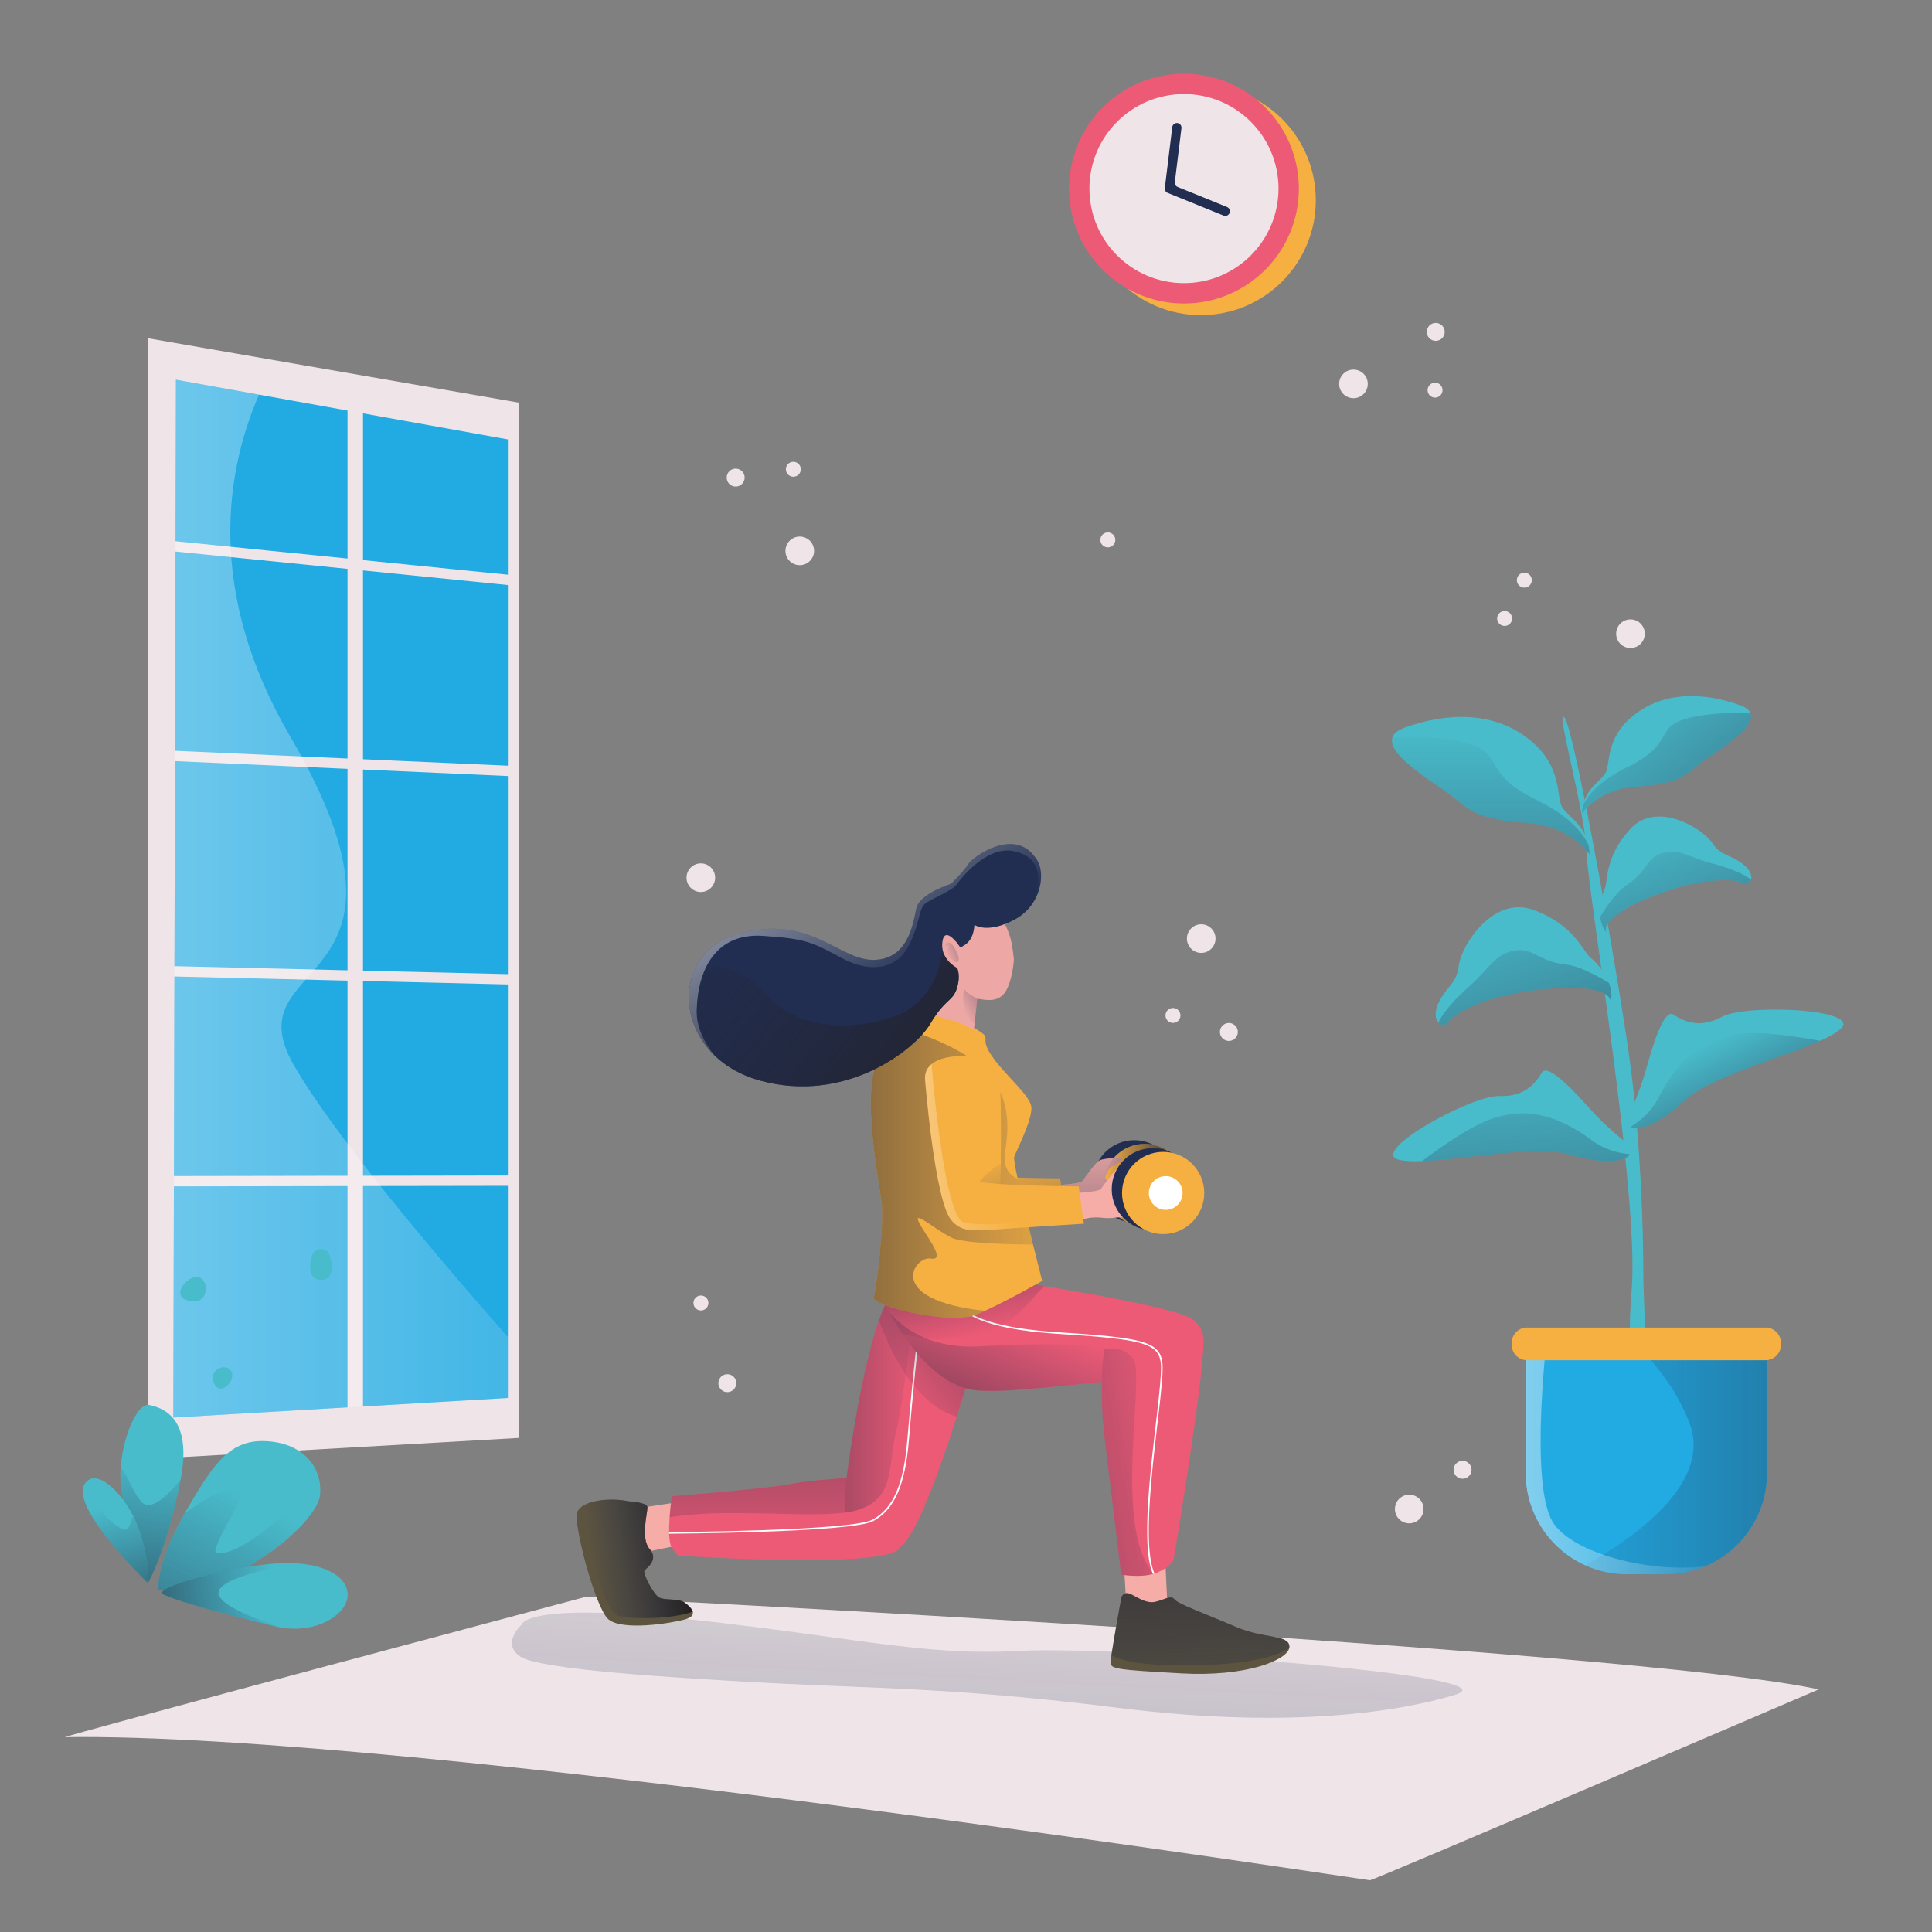 <?xml version="1.0" encoding="iso-8859-1"?>
<!-- Generator: Adobe Illustrator 25.0.0, SVG Export Plug-In . SVG Version: 6.00 Build 0)  -->
<svg version="1.1" xmlns="http://www.w3.org/2000/svg" xmlns:xlink="http://www.w3.org/1999/xlink" x="0px" y="0px"
	 viewBox="0 0 1200 1200" enable-background="new 0 0 1200 1200" xml:space="preserve">
<rect x="0" y="0" width="1200" height="1200" fill="#808080" stroke="none"/>
<g id="Background_x5F_Simple">
	<g>
		<g>
			<circle fill="#EFE5E9" cx="492.762" cy="291.474" r="4.643"/>
			<circle fill="#EFE5E9" cx="496.742" cy="342.153" r="8.889"/>
			<circle fill="#EFE5E9" cx="456.941" cy="296.648" r="5.572"/>
		</g>
		<g>
			<circle fill="#EFE5E9" cx="891.342" cy="242.332" r="4.643"/>
			<circle fill="#EFE5E9" cx="840.656" cy="238.443" r="8.889"/>
			<circle fill="#EFE5E9" cx="891.759" cy="206.143" r="5.572"/>
		</g>
		
			<ellipse transform="matrix(0.05 -0.999 0.999 0.05 62.174 1326.543)" fill="#EFE5E9" cx="728.088" cy="630.604" rx="4.643" ry="4.643"/>
		
			<ellipse transform="matrix(0.05 -0.999 0.999 0.05 -394.641 1203.414)" fill="#EFE5E9" cx="434.985" cy="809.062" rx="4.643" ry="4.643"/>
		
			<ellipse transform="matrix(0.05 -0.999 0.999 0.05 318.698 1005.592)" fill="#EFE5E9" cx="687.713" cy="335.344" rx="4.643" ry="4.643"/>
		
			<ellipse transform="matrix(0.05 -0.999 0.999 0.05 539.426 1287.67)" fill="#EFE5E9" cx="946.289" cy="360.407" rx="4.643" ry="4.643"/>
		
			<ellipse transform="matrix(0.05 -0.999 0.999 0.05 504.037 1298.041)" fill="#EFE5E9" cx="934.043" cy="384.186" rx="4.643" ry="4.643"/>
		
			<ellipse transform="matrix(0.05 -0.999 0.999 0.05 126.504 1298.724)" fill="#EFE5E9" cx="745.636" cy="582.893" rx="8.889" ry="8.889"/>
		
			<ellipse transform="matrix(0.05 -0.999 0.999 0.05 568.833 1385.095)" fill="#EFE5E9" cx="1012.183" cy="393.668" rx="8.889" ry="8.889"/>
		
			<ellipse transform="matrix(0.05 -0.999 0.999 0.05 -104.56 1764.265)" fill="#EFE5E9" cx="874.711" cy="937.071" rx="8.889" ry="8.889"/>
		
			<ellipse transform="matrix(0.05 -0.999 0.999 0.05 -130.918 952.453)" fill="#EFE5E9" cx="434.985" cy="545.015" rx="8.889" ry="8.889"/>
		
			<ellipse transform="matrix(0.05 -0.999 0.999 0.05 84.917 1370.958)" fill="#EFE5E9" cx="762.796" cy="640.862" rx="5.572" ry="5.572"/>
		
			<ellipse transform="matrix(0.05 -0.999 0.999 0.05 -48.775 1774.185)" fill="#EFE5E9" cx="907.816" cy="912.72" rx="5.572" ry="5.572"/>
		
			<ellipse transform="matrix(0.05 -0.999 0.999 0.05 -428.789 1267.092)" fill="#EFE5E9" cx="451.369" cy="858.843" rx="5.572" ry="5.572"/>
	</g>
</g>
<g id="Layer_x5F_Window">
	<g>
		<polygon fill="#EFE5E9" points="322.361,893.123 91.724,906.249 91.724,210.07 322.361,250.111 		
			"/>
		<polygon fill="#22AAE2" points="315.455,272.928 315.455,868.309 107.64,880.468 
			109.279,235.852 160.858,245.127 		"/>
		<polygon fill="#EFE5E9" points="318.34,363.669 318.34,357.263 225.462,347.901 
			225.462,246.106 215.852,246.106 215.852,346.932 105.394,335.799 105.394,342.205 
			215.852,353.339 215.852,471.137 106.213,466.225 106.213,472.631 215.852,477.544 
			215.852,602.675 105.394,600.042 105.394,606.448 215.852,609.082 215.852,730.289 
			106.213,730.468 106.213,736.874 215.852,736.696 215.852,880.465 225.462,880.465 
			225.462,736.68 317.98,736.53 317.98,730.123 225.462,730.274 225.462,609.311 
			318.34,611.525 318.34,605.119 225.462,602.904 225.462,477.974 317.98,482.119 
			317.98,475.713 225.462,471.568 225.462,354.308 		"/>
		
			<linearGradient id="SVGID_1_" gradientUnits="userSpaceOnUse" x1="475.896" y1="558.16" x2="-617.049" y2="558.16">
			<stop  offset="0" style="stop-color:#FFFFFF;stop-opacity:0"/>
			<stop  offset="1" style="stop-color:#FFFFFF"/>
		</linearGradient>
		<path fill="url(#SVGID_1_)" d="M315.455,830.503v37.805l-207.815,12.159l1.639-644.616
			l51.579,9.275c-20.886,48.301-32.922,122.757,19.493,212.485
			c93.964,160.873-37.379,135.129,2.13,203.898
			C207.725,705.444,272.184,781.383,315.455,830.503z"/>
	</g>
</g>
<g id="Layer_x5F_Foreground">
	<g>
		<path fill="#EFE5E9" d="M40.472,1078.962c-4.083,0.061,323.532-87.175,323.532-87.175
			s653.749,32.719,765.586,57.545c0,0-276.284,118.522-278.686,118.522
			S254.291,1075.758,40.472,1078.962z"/>
		
			<linearGradient id="SVGID_2_" gradientUnits="userSpaceOnUse" x1="613.638" y1="853.838" x2="613.638" y2="1939.928" gradientTransform="matrix(0.999 0.052 -0.052 0.999 54.557 -28.644)">
			<stop  offset="0" style="stop-color:#222E51;stop-opacity:0"/>
			<stop  offset="1" style="stop-color:#231F20"/>
		</linearGradient>
		<path fill="url(#SVGID_2_)" d="M323.894,1009.165c0,0,1.386-14.456,103.941-3.406
			c102.555,11.049,146.13,22.962,205.198,19.651
			c59.068-3.312,311.141,14.956,270.992,27.176
			c-40.15,12.22-109.83,20.702-209.279,8.202s-153.199-12.117-214.777-15.353
			s-145.509-8.406-157.105-16.655C311.267,1020.53,323.894,1009.165,323.894,1009.165z"/>
	</g>
</g>
<g id="Layer_x5F_Clock">
	<g>
		<circle fill="#F6B042" cx="745.906" cy="124.382" r="71.363"/>
		<circle fill="#ED5A76" cx="735.38" cy="117.138" r="71.363"/>
		<circle fill="#EFE5E9" cx="735.38" cy="117.138" r="58.719"/>
		<path fill="#212E51" d="M759.968,133.88l-34.715-14.085
			c-1.201-0.487-1.926-1.719-1.768-3.005l4.635-37.871
			c0.192-1.572,1.623-2.69,3.195-2.498l0,0c1.572,0.192,2.69,1.623,2.498,3.194
			l-4.1,33.511c-0.157,1.286,0.567,2.518,1.768,3.005l30.644,12.433
			c1.467,0.595,2.174,2.267,1.579,3.735l-0,0
			C763.108,133.768,761.435,134.475,759.968,133.88z"/>
	</g>
</g>
<g id="Layer_x5F_Plants">
	<g>
		<path fill="#49BCCB" d="M1020.678,858.223c0,0-12.012,1.967-7.207-57.22
			c4.805-59.187-27.228-246.096-28.029-271.564
			c-0.801-25.468-20.021-92.019-13.614-83.569s34.435,166.567,40.842,215.64
			c6.407,49.073,8.008,102.42,8.008,127.8
			C1020.678,814.69,1024.96,861.976,1020.678,858.223z"/>
		<path fill="#49BCCB" d="M1012.183,716.842c-0.008,0.082-0.033,0.156-0.049,0.238
			c-0.713,2.843-12.102,7.473-37.371,0c-20.541-6.071-65.549,3.138-91.613,4.121
			c-5.998,0.221-10.988,0.016-14.453-0.918
			c-18.501-4.982,45.565-40.222,62.648-39.51
			c17.084,0.713,23.491-9.963,26.334-14.593
			c2.851-4.621,13.528,4.269,28.473,21
			c14.953,16.731,25.982,23.852,25.982,23.852S1012.805,714.056,1012.183,716.842z"/>
		
			<linearGradient id="SVGID_3_" gradientUnits="userSpaceOnUse" x1="942.371" y1="645.014" x2="963.32" y2="937.826">
			<stop  offset="0" style="stop-color:#222E51;stop-opacity:0"/>
			<stop  offset="1" style="stop-color:#231F20"/>
		</linearGradient>
		<path fill="url(#SVGID_3_)" d="M1012.183,716.842c-0.008,0.082-0.033,0.156-0.049,0.238
			c-0.713,2.843-12.102,7.473-37.371,0c-20.541-6.071-65.549,3.138-91.613,4.121
			c13.659-10.217,29.767-21.082,41.075-25.474
			c23.843-9.259,44.131-2.491,64.418,12.454
			C996.533,713.99,1004.898,716.252,1012.183,716.842z"/>
		<path fill="#49BCCB" d="M1012.956,699.761c0.044,0.07,0.098,0.125,0.149,0.191
			c1.9,2.232,14.161,1.333,33.498-16.568
			c15.721-14.549,60.147-26.247,83.945-36.921c5.474-2.461,9.856-4.856,12.549-7.23
			c14.375-12.668-58.674-15.853-73.671-7.641
			c-14.997,8.213-25.474,1.484-30.074-1.406
			c-4.605-2.878-10.233,9.824-16.212,31.447
			c-5.986,21.627-12.715,32.898-12.715,32.898S1011.163,697.54,1012.956,699.761z"/>
		
			<linearGradient id="SVGID_4_" gradientUnits="userSpaceOnUse" x1="1059.484" y1="648.25" x2="1111.519" y2="753.703">
			<stop  offset="0" style="stop-color:#222E51;stop-opacity:0"/>
			<stop  offset="1" style="stop-color:#231F20"/>
		</linearGradient>
		<path fill="url(#SVGID_4_)" d="M1012.956,699.761c0.044,0.07,0.098,0.125,0.149,0.191
			c1.9,2.232,14.161,1.333,33.498-16.568
			c15.721-14.549,60.147-26.247,83.945-36.921
			c-16.773-3.103-36.029-5.7-48.111-4.624
			c-25.477,2.271-40.661,17.332-52.22,39.722
			C1025.72,690.267,1019.224,696.003,1012.956,699.761z"/>
		<path fill="#49BCCB" d="M1000.453,622.513c0.107-1.06,0.242-11.014-35.745-8.57
			c-37.998,2.583-60.975,14.706-64.469,20.334
			c-1.791,2.883-4.924,2.961-6.849,0.801c-1.843-2.044-2.584-6.104-0.065-11.689
			c5.187-11.471,11.243-11.577,12.794-23.835
			c1.551-12.258,21.255-43.768,46.616-34.305
			c25.361,9.463,30.361,25.669,35.12,29.517c3.137,2.527,8.773,8.452,11.481,15.738
			C1000.725,614.241,1001.346,618.334,1000.453,622.513z"/>
		
			<linearGradient id="SVGID_5_" gradientUnits="userSpaceOnUse" x1="923.566" y1="551.862" x2="1007.741" y2="813.594">
			<stop  offset="0" style="stop-color:#222E51;stop-opacity:0"/>
			<stop  offset="1" style="stop-color:#231F20"/>
		</linearGradient>
		<path fill="url(#SVGID_5_)" d="M1000.453,622.513c0.107-1.06,0.242-11.014-35.745-8.57
			c-37.998,2.583-60.975,14.706-64.469,20.334
			c-1.791,2.883-4.924,2.961-6.849,0.801c3.76-7.703,12.133-16.231,19.105-22.35
			c12.368-10.842,15.599-19.869,27.653-22.23
			c12.046-2.361,15.055,6.693,32.367,8.56
			c7.69,0.827,17.876,5.982,26.821,11.446
			C1000.725,614.241,1001.346,618.334,1000.453,622.513z"/>
		<path fill="#49BCCB" d="M997.834,579.374c-0.51-0.796-4.613-8.622,24.854-21.134
			c31.115-13.209,54.169-12.838,59.194-9.785c2.575,1.563,5.086,0.367,5.743-2.116
			c0.638-2.357-0.405-5.869-4.641-9.279c-8.71-6.998-13.547-4.651-19.696-13.731
			c-6.149-9.08-34.395-26.113-50.671-8.441
			c-16.276,17.672-13.728,32.507-15.951,37.464
			c-1.469,3.26-3.551,10.212-2.77,17.066
			C994.297,572.936,995.449,576.425,997.834,579.374z"/>
		
			<linearGradient id="SVGID_6_" gradientUnits="userSpaceOnUse" x1="1019.422" y1="507.75" x2="1110.45" y2="726.442">
			<stop  offset="0" style="stop-color:#222E51;stop-opacity:0"/>
			<stop  offset="1" style="stop-color:#231F20"/>
		</linearGradient>
		<path fill="url(#SVGID_6_)" d="M997.834,579.374c-0.51-0.796-4.613-8.622,24.854-21.134
			c31.115-13.209,54.169-12.838,59.194-9.785c2.575,1.563,5.086,0.367,5.743-2.116
			c-6.069-4.588-16.12-7.978-24.095-10.022c-14.143-3.617-20.324-9.465-30.813-6.496
			c-10.483,2.967-9.23,11.342-22.184,19.769
			c-5.755,3.742-11.749,11.911-16.635,19.827
			C994.297,572.936,995.449,576.425,997.834,579.374z"/>
		<path fill="#49BCCB" d="M987.225,530.576c0,0-11.496-17.797-40.091-19.575
			c-28.604-1.778-35.364-8.185-44.622-16.019
			c-7.702-6.522-41.787-25.359-37.609-37.035c0.836-2.352,3.228-4.416,7.71-6.031
			c26.695-9.611,55.168-9.963,76.881,7.12
			c21.713,17.084,16.789,36.658,21.033,42.705
			c3.712,5.309,13.798,11.217,16.191,23.319
			C987.053,526.774,987.233,528.602,987.225,530.576z"/>
		
			<linearGradient id="SVGID_7_" gradientUnits="userSpaceOnUse" x1="925.887" y1="449.045" x2="925.887" y2="743.712">
			<stop  offset="0" style="stop-color:#222E51;stop-opacity:0"/>
			<stop  offset="1" style="stop-color:#231F20"/>
		</linearGradient>
		<path fill="url(#SVGID_7_)" d="M987.225,530.576c0,0-11.496-17.797-40.091-19.575
			c-28.604-1.778-35.364-8.185-44.622-16.019
			c-7.702-6.522-41.787-25.359-37.609-37.035
			c11.733-0.68,26.793-0.533,41.525,2.515
			c30.964,6.399,10.324,18.149,48.408,36.658
			c19.624,9.537,28.186,20.017,31.881,27.94
			C987.053,526.774,987.233,528.602,987.225,530.576z"/>
		<path fill="#49BCCB" d="M982.66,505.295c0,0,9.836-15.227,34.303-16.748
			c24.474-1.521,30.258-7.004,38.18-13.706
			c6.59-5.58,35.754-21.698,32.179-31.688c-0.715-2.012-2.762-3.779-6.597-5.16
			c-22.841-8.223-47.203-8.525-65.781,6.092
			c-18.578,14.617-14.365,31.366-17.996,36.539
			c-3.176,4.543-11.806,9.598-13.853,19.952
			C982.808,502.042,982.653,503.606,982.66,505.295z"/>
		
			<linearGradient id="SVGID_8_" gradientUnits="userSpaceOnUse" x1="1001.943" y1="431.091" x2="1160.241" y2="637.693">
			<stop  offset="0" style="stop-color:#222E51;stop-opacity:0"/>
			<stop  offset="1" style="stop-color:#231F20"/>
		</linearGradient>
		<path fill="url(#SVGID_8_)" d="M982.66,505.295c0,0,9.836-15.227,34.303-16.748
			c24.474-1.521,30.258-7.004,38.18-13.706
			c6.59-5.58,35.754-21.698,32.179-31.688
			c-10.039-0.582-22.925-0.456-35.53,2.152
			c-26.493,5.475-8.833,15.529-41.419,31.366
			c-16.79,8.16-24.117,17.127-27.278,23.906
			C982.808,502.042,982.653,503.606,982.66,505.295z"/>
		<path fill="#22AAE2" d="M1097.503,834.707v80.216c0,26.031-15.814,48.359-38.354,57.912
			c-7.538,3.187-15.822,4.957-24.515,4.957h-24.155
			c-9.218,0-17.977-1.983-25.867-5.547c-21.811-9.865-36.994-31.816-36.994-57.323
			v-80.216H1097.503z"/>
		
			<linearGradient id="SVGID_9_" gradientUnits="userSpaceOnUse" x1="942.801" y1="906.249" x2="1416.605" y2="906.249">
			<stop  offset="0" style="stop-color:#222E51;stop-opacity:0"/>
			<stop  offset="1" style="stop-color:#231F20"/>
		</linearGradient>
		<path fill="url(#SVGID_9_)" d="M1097.503,834.707v80.216c0,34.725-28.145,62.87-62.87,62.87
			h-24.155c-9.218,0-17.977-1.983-25.867-5.547
			c34.7-19.599,79.224-52.988,64.361-89.482
			c-8.284-20.337-20.746-36.134-33.414-48.056H1097.503z"/>
		
			<linearGradient id="SVGID_10_" gradientUnits="userSpaceOnUse" x1="1087.358" y1="906.249" x2="764.697" y2="906.249">
			<stop  offset="0" style="stop-color:#FFFFFF;stop-opacity:0"/>
			<stop  offset="1" style="stop-color:#FFFFFF"/>
		</linearGradient>
		<path fill="url(#SVGID_10_)" d="M1059.148,972.835c-7.538,3.187-15.822,4.957-24.515,4.957
			h-24.155c-9.218,0-17.977-1.983-25.867-5.547
			c-21.811-9.865-36.994-31.816-36.994-57.323v-80.216h12.684
			c-3.359,34.741-7.284,94.341,4.851,111.769
			C977.81,964.633,1023.531,977.079,1059.148,972.835z"/>
		<path fill="#F6B042" d="M1096.641,844.855h-148.165c-5.253,0-9.512-4.258-9.512-9.512v-1.268
			c0-5.253,4.258-9.512,9.512-9.512h148.165c5.253,0,9.512,4.258,9.512,9.512v1.268
			C1106.152,840.596,1101.894,844.855,1096.641,844.855z"/>
	</g>
	<g>
		<g>
			<path fill="#49BCCB" d="M98.244,987.673c0,0-1.358-16.92,16.488-47.778
				c16.76-28.979,26.912-45.209,48.886-44.823
				c24.301,0.426,37.021,16.375,35.147,33.722S144.932,990.932,98.244,987.673z"/>
			
				<linearGradient id="SVGID_11_" gradientUnits="userSpaceOnUse" x1="405.202" y1="792.131" x2="433.39" y2="1004.996" gradientTransform="matrix(-0.945 -0.326 -0.326 0.945 799.878 314.959)">
				<stop  offset="0" style="stop-color:#222E51;stop-opacity:0"/>
				<stop  offset="1" style="stop-color:#231F20"/>
			</linearGradient>
			<path fill="url(#SVGID_11_)" d="M98.244,987.673c0,0-1.358-16.92,16.488-47.778
				c0,0,27.946-20.966,35.032-13.616c3.003,3.115-21.395,38.459-14.854,38.574
				c24.301,0.426,65.729-53.406,63.855-36.059S144.932,990.932,98.244,987.673z"/>
		</g>
		<g>
			<path fill="#49BCCB" d="M101.443,990.32c-8.253-4.39,45.838-18.113,71.979-19.374
				c26.141-1.261,42.647,7.52,42.517,19.814s-20.554,25.296-45.236,19.349
				C146.022,1004.161,109.696,994.71,101.443,990.32z"/>
			
				<linearGradient id="SVGID_12_" gradientUnits="userSpaceOnUse" x1="372.228" y1="843.782" x2="489.134" y2="906.386" gradientTransform="matrix(-0.945 -0.326 -0.326 0.945 799.878 314.959)">
				<stop  offset="0" style="stop-color:#222E51;stop-opacity:0"/>
				<stop  offset="1" style="stop-color:#231F20"/>
			</linearGradient>
			<path fill="url(#SVGID_12_)" d="M101.443,990.32c-8.253-4.39,45.838-18.113,71.979-19.374
				c26.141-1.261-37.565,6.059-37.695,18.353
				c-0.13,12.294,59.658,26.757,34.976,20.81
				C146.022,1004.161,109.696,994.71,101.443,990.32z"/>
		</g>
		<g>
			<path fill="#49BCCB" d="M92.304,982.539c0,0-16.324-40.593-17.475-62.583
				c-1.151-21.99,9.739-49.079,17.866-47.302
				c8.127,1.776,27.037,7.483,19.491,46.313
				C103.573,963.292,92.304,982.539,92.304,982.539z"/>
			
				<linearGradient id="SVGID_13_" gradientUnits="userSpaceOnUse" x1="474.196" y1="784.951" x2="443.579" y2="943.384" gradientTransform="matrix(-0.945 -0.326 -0.326 0.945 799.878 314.959)">
				<stop  offset="0" style="stop-color:#222E51;stop-opacity:0"/>
				<stop  offset="1" style="stop-color:#231F20"/>
			</linearGradient>
			<path fill="url(#SVGID_13_)" d="M92.304,982.539c0,0-16.324-40.593-17.475-62.583
				c-1.151-21.99,7.855,12.993,15.982,14.769
				c8.127,1.776,21.376-15.758,21.376-15.758
				C103.573,963.292,92.304,982.539,92.304,982.539z"/>
		</g>
		<g>
			<path fill="#49BCCB" d="M91.227,982.681c-2.281-2.329-48.072-46.922-38.547-61.115
				c7.041-10.492,23.763,5.63,31.569,23.233
				C92.055,962.402,93.507,985.01,91.227,982.681z"/>
			
				<linearGradient id="SVGID_14_" gradientUnits="userSpaceOnUse" x1="489.669" y1="824.619" x2="428.435" y2="917.929" gradientTransform="matrix(-0.945 -0.326 -0.326 0.945 799.878 314.959)">
				<stop  offset="0" style="stop-color:#222E51;stop-opacity:0"/>
				<stop  offset="1" style="stop-color:#231F20"/>
			</linearGradient>
			<path fill="url(#SVGID_14_)" d="M91.227,982.681c-2.281-2.329-48.072-46.922-38.547-61.115
				c3.447-5.136,4.416,18.49,23.219,28.063c6.997,3.562,4.365-13.817,8.35-4.83
				C92.055,962.402,93.507,985.01,91.227,982.681z"/>
		</g>
		<path fill="#49BCCB" d="M124.422,793.708c6.223,3.544,4.419,18.279-8.494,13.823
			C105.532,803.944,118.199,790.164,124.422,793.708z"/>
		<path fill="#49BCCB" d="M192.991,782.698c-0.482,3.139-1.812,12.797,7.177,12.293
			c8.988-0.504,6.026-16.301,2.35-18.42
			C198.842,774.451,193.976,776.29,192.991,782.698z"/>
		<path fill="#49BCCB" d="M143.705,851.79c3.139,5.737-6.845,15.789-10.586,7.749
			C128.878,850.426,140.565,846.052,143.705,851.79z"/>
	</g>
</g>
<g id="Layer_x5F_Character_1">
	<g id="Left_leg">
		<path fill="#F6ADA8" d="M421.294,933.003l-25.341,3.795c0,0-4.811,14.765-0.124,21.811
			s7.044,4.999,7.044,4.999l22.322-4.553L421.294,933.003z"/>
		<path fill="#5D5440" d="M425.392,1005.859c-9.071,2.538-39.598,7.242-47.718-0.277
			c-8.121-7.526-21.807-59.738-19.159-66.418c0.846-2.137,3.043-3.877,6.094-5.163
			c6.465-2.729,16.765-3.411,26.095-1.485c0,0,11.208,0.544,11.425,3.655
			c0.211,3.119-4.443,19.289,1.373,25.941c5.817,6.652-1.687,11.62-3.138,13.281
			c-1.45,1.668,5.57,14.919,8.994,16.84c3.431,1.92,12.16,0.398,15.969,3.228
			c2.001,1.49,4.418,3.588,4.95,5.605
			C430.759,1002.89,429.695,1004.658,425.392,1005.859z"/>
		
			<linearGradient id="SVGID_15_" gradientUnits="userSpaceOnUse" x1="366.073" y1="968.273" x2="424.539" y2="968.273" gradientTransform="matrix(0.989 -0.145 0.145 0.989 -135.442 66.969)">
			<stop  offset="0" style="stop-color:#222E51;stop-opacity:0"/>
			<stop  offset="1" style="stop-color:#231F20"/>
		</linearGradient>
		<path fill="url(#SVGID_15_)" d="M430.277,1001.066c-12.979,4.915-42.024,4.93-47.398,2.061
			c-6.037-3.232-15.308-30.194-19.039-52.395
			c-1.362-8.091-0.666-13.334,0.769-16.731c6.465-2.729,16.765-3.411,26.095-1.485
			c0,0,11.208,0.544,11.425,3.655c0.211,3.119-4.443,19.289,1.373,25.941
			c5.817,6.652-1.687,11.62-3.138,13.281c-1.45,1.668,5.57,14.919,8.994,16.84
			c3.431,1.92,12.16,0.398,15.969,3.228
			C427.327,996.951,429.744,999.049,430.277,1001.066z"/>
		<path fill="#ED5A76" d="M558.977,961.103c-6.292,14.061-137.865,5.101-137.865,5.101
			s0,0-3.83-5.101c-1.992-2.646-1.911-11.136-1.375-18.67
			c0.492-6.961,1.375-13.106,1.375-13.106s56.518-4.315,74.24-7.667
			c9.012-1.705,22.86-2.911,34.29-3.69c11.04-0.75,19.831-1.095,19.831-1.095
			c2.205,0.478,4.175,1.11,5.924,1.882v0.007
			C569.194,926.549,564.711,948.321,558.977,961.103z"/>
		
			<linearGradient id="SVGID_16_" gradientUnits="userSpaceOnUse" x1="483.738" y1="990.629" x2="483.738" y2="722.319">
			<stop  offset="0" style="stop-color:#222E51;stop-opacity:0"/>
			<stop  offset="1" style="stop-color:#231F20"/>
		</linearGradient>
		<path fill="url(#SVGID_16_)" d="M551.568,918.757v0.007
			c-2.455,8.821-7.365,15.951-19.817,19.42c-1.948,0.544-4.182,0.97-6.674,1.301
			c-25.102,3.359-75.702-2.881-109.169,2.948c0.492-6.961,1.375-13.106,1.375-13.106
			s56.518-4.315,74.24-7.667c9.012-1.705,22.86-2.911,34.29-3.69
			c11.04-0.75,19.831-1.095,19.831-1.095
			C547.849,917.354,549.818,917.986,551.568,918.757z"/>
		<path fill="#ED5A76" d="M607.103,836.929c0,0-5.36,19.46-12.86,43.04
			c-10.52,33.07-25.25,74.24-35.27,81.13
			c-14.13,9.72-31.24,3.97-33.9-21.61
			c-0.57-5.49-0.48-11.9,0.45-19.26c0.1-0.74,0.19-1.49,0.29-2.26
			c3.75-28.94,11.12-71.97,20.12-97.8c4.07-11.67,8.48-19.83,13.04-21.59
			c2.76-1.06,6.52-1.67,10.72-1.71
			C588.273,796.669,615.873,807.309,607.103,836.929z"/>
		
			<linearGradient id="SVGID_17_" gradientUnits="userSpaceOnUse" x1="573.785" y1="868.179" x2="423.28" y2="868.179">
			<stop  offset="0" style="stop-color:#222E51;stop-opacity:0"/>
			<stop  offset="1" style="stop-color:#231F20"/>
		</linearGradient>
		<path fill="url(#SVGID_17_)" d="M569.694,796.872c-2.823,24.653-9.063,76.739-13.04,92.256
			c-2.639,10.276-2.639,20.802-5.086,29.63v0.007
			c-2.455,8.821-7.365,15.951-19.817,19.42c-1.948,0.544-4.182,0.97-6.674,1.301
			c-0.573-5.491-0.485-11.893,0.448-19.258c0.096-0.742,0.191-1.492,0.287-2.257
			c5.454-42.03,18.516-113.756,33.165-119.393
			C561.734,797.519,565.49,796.909,569.694,796.872z"/>
		<path fill="none" stroke="#FFFFFF" stroke-miterlimit="10" d="M415.581,952.115
			c0,0,113.623-0.652,126.654-7.819c13.032-7.167,19.555-22.154,21.832-50.172
			c2.277-28.018,5.627-58.807,5.627-58.807l5.772-16.451"/>
		
			<linearGradient id="SVGID_18_" gradientUnits="userSpaceOnUse" x1="545.781" y1="863.531" x2="680.252" y2="756.837">
			<stop  offset="0" style="stop-color:#222E51;stop-opacity:0"/>
			<stop  offset="1" style="stop-color:#231F20"/>
		</linearGradient>
		<path fill="url(#SVGID_18_)" d="M607.103,836.929c0,0-5.36,19.46-12.86,43.04
			c-24.24-7.46-39.44-35.52-48.31-59.8
			c4.07-11.67,8.48-19.83,13.04-21.59c2.76-1.06,6.52-1.67,10.72-1.71
			C588.273,796.669,615.873,807.309,607.103,836.929z"/>
	</g>
	<g id="Right_leg">
		<path fill="#ED5A76" d="M746.39,838.53c-1.92,5.15-6.34,10.04-13.47,13.26
			c-4.45,2.01-9.98,3.37-16.61,3.74c-4.56,0.24-9.67,0.63-15.15,1.12
			c-0.34,0.03-0.67,0.06-1.01,0.09c-6.66,0.59-13.84,1.32-21.19,2.09
			c-6.43,0.66-12.99,1.35-19.46,2.01c-3.73,0.38-7.51,0.75-11.27,1.09
			c-15.63,1.44-29.81,2.39-38.99,1.83c0,0,0,0-0.01,0
			c-20.76-0.45-37.92-19.18-49-35.57c-3.21-4.75-5.91-9.31-8.04-13.16
			c-3.63-6.58-5.6-11.12-5.6-11.12
			c6.84-19.6,35.84-9.39,42.67-7.31c2.68,0.82,12.76,1.39,25.05,1.96
			c3.71-1.58,7.91-2.7,12.66-3.19c0,0,4.69,0.71,12.17,1.91
			c2.74,0.44,5.87,0.95,9.27,1.5c5.87,0.97,12.57,2.1,19.64,3.33
			c1.33,0.23,2.73,0.48,4.17,0.74c27.36,4.86,58.54,11.11,66.86,15.66
			C746.58,822.6,749.27,830.85,746.39,838.53z"/>
		<path fill="#F6ADA8" d="M723.546,964.843l1.446,30.095c0,0-6.414,5.181-15.321,5.377
			c-8.907,0.196-10.171-4.461-10.171-4.461l-1.853-31.921L723.546,964.843z"/>
		<path fill="#5D5440" d="M800.877,1022.768c0.008,0.295-0.024,0.591-0.089,0.896
			c-1.682,7.671-27.11,17.91-66.732,15.711
			c-41.19-2.293-44.408-2.734-44.268-7.008c0.021-0.681,0.208-2.178,0.51-4.211
			c1.579-10.66,6.22-36.04,6.22-36.04s1.344-4.309,6.22-1.785
			c4.884,2.532,9.505,5.604,14.552,4.656c5.047-0.94,10.017-4.558,12.1-1.675
			c2.091,2.875,19.899,9.306,38.016,17.065
			C785.523,1018.135,800.655,1015.028,800.877,1022.768z"/>
		
			<linearGradient id="SVGID_19_" gradientUnits="userSpaceOnUse" x1="731.319" y1="1101.387" x2="731.319" y2="891.669" gradientTransform="matrix(1 -0.029 0.029 1 -14.96 17.304)">
			<stop  offset="0" style="stop-color:#222E51;stop-opacity:0"/>
			<stop  offset="1" style="stop-color:#231F20"/>
		</linearGradient>
		<path fill="url(#SVGID_19_)" d="M800.877,1022.768c0.008,0.295-0.024,0.591-0.089,0.896
			c-11.93,7.58-36.234,11.319-74.092,10.578
			c-20.783-0.404-31.2-3.211-36.397-6.087c1.579-10.66,6.22-36.04,6.22-36.04
			s1.344-4.309,6.22-1.785c4.884,2.532,9.505,5.604,14.552,4.656
			c5.047-0.94,10.017-4.558,12.1-1.675c2.091,2.875,19.899,9.306,38.016,17.065
			C785.523,1018.135,800.655,1015.028,800.877,1022.768z"/>
		
			<linearGradient id="SVGID_20_" gradientUnits="userSpaceOnUse" x1="634.332" y1="815.857" x2="578.292" y2="953.377">
			<stop  offset="0" style="stop-color:#222E51;stop-opacity:0"/>
			<stop  offset="1" style="stop-color:#231F20"/>
		</linearGradient>
		<path fill="url(#SVGID_20_)" d="M700.15,856.74c-6.66,0.59-13.84,1.32-21.19,2.09
			c-6.43,0.66-12.99,1.35-19.46,2.01c-3.73,0.38-7.51,0.75-11.27,1.09
			c-15.63,1.44-29.81,2.39-38.99,1.83c0,0,0,0-0.01,0
			c-26.78-0.58-47.57-31.58-57.04-48.73
			c10.57,11.93,28.2,22.9,56.95,21.19
			c60.27-3.59,84.68,1.63,84.68,1.63S702.97,847.69,700.15,856.74z"/>
		<path fill="#ED5A76" d="M747.195,830.836c0.001,0.008,0.001,0.008,0.003,0.016
			c2.713,12.86-18.169,137.463-18.169,137.463s-0.733,4.103-9.774,8.205
			c-0.847,0.389-1.747,0.712-2.665,0.98c-8.854,2.648-20.203,0.473-20.203,0.473
			l-10.709-88.457c0,0-1.383-12.817-1.434-27.105
			c-0.026-8.462,0.417-17.43,1.889-24.548c1.167-5.667,2.997-10.161,5.762-12.289
			C704.001,816.241,744.471,818.053,747.195,830.836z"/>
		
			<linearGradient id="SVGID_21_" gradientUnits="userSpaceOnUse" x1="741.949" y1="905.41" x2="508.619" y2="905.41" gradientTransform="matrix(0.985 -0.172 0.172 0.985 -148.832 136.756)">
			<stop  offset="0" style="stop-color:#222E51;stop-opacity:0"/>
			<stop  offset="1" style="stop-color:#231F20"/>
		</linearGradient>
		<path fill="url(#SVGID_21_)" d="M705.746,856.457c0.064,29.223-10.363,97.598,10.843,121.044
			c-8.854,2.648-20.203,0.473-20.203,0.473l-10.709-88.457
			c0,0-1.383-12.817-1.434-27.105c-0.026-8.462,0.417-17.43,1.889-24.548
			c8.561-1.033,13.282,0.815,17.591,5.878
			C705.209,845.489,705.724,850.023,705.746,856.457z"/>
		<path fill="none" stroke="#FFFFFF" stroke-miterlimit="10" d="M594.078,805.268
			c0,0-3.832,18.436,63.281,22.738s65.81,6.909,63.529,33.624
			c-2.281,26.715-13.485,95.56-4.299,115.87"/>
		
			<linearGradient id="SVGID_22_" gradientUnits="userSpaceOnUse" x1="604.528" y1="830.241" x2="580.465" y2="731.305">
			<stop  offset="0" style="stop-color:#222E51;stop-opacity:0"/>
			<stop  offset="1" style="stop-color:#231F20"/>
		</linearGradient>
		<path fill="url(#SVGID_22_)" d="M648.41,798.78c-12.34,12.99-22.56,31.04-57.16,32.88
			c-13,0.69-23.14-0.84-31.02-3.47c-3.21-4.75-5.91-9.31-8.04-13.16
			c-3.63-6.58-5.6-11.12-5.6-11.12
			c6.84-19.6,35.84-9.39,42.67-7.31c2.68,0.82,12.76,1.39,25.05,1.96
			c3.71-1.58,7.91-2.7,12.66-3.19c0,0,4.69,0.71,12.17,1.91
			C641.88,797.72,645.01,798.23,648.41,798.78z"/>
	</g>
	<g id="Left_hand">
		<circle fill="#212E51" cx="704.529" cy="733.717" r="25.536"/>
		<circle fill="#F6B042" cx="710.933" cy="736.05" r="25.536"/>
		
			<linearGradient id="SVGID_23_" gradientUnits="userSpaceOnUse" x1="702.046" y1="736.05" x2="723.006" y2="736.05">
			<stop  offset="0" style="stop-color:#222E51;stop-opacity:0"/>
			<stop  offset="1" style="stop-color:#231F20"/>
		</linearGradient>
		<circle fill="url(#SVGID_23_)" cx="712.526" cy="736.05" r="10.48"/>
		<path fill="#F6B042" d="M610.12,717.833c-0.137,10.369-0.417,19.516-0.863,24.399
			c-0.892,9.873-8.672,16.496-16.848,16.791
			c-4.631,0.173-9.391-1.683-13.102-6.134
			c-10.276-12.304-16.201-86.794-16.201-86.794c-0.359-4.142,0-13.123,18.804-14.993
			c18.811-1.877,26.175,8.902,27.347,13.116
			C610.062,667.101,610.422,695.34,610.12,717.833z"/>
		<path fill="#EDA8A6" d="M655.41,736.14c0,0,15.462-0.703,16.868-2.577
			s8.2-11.714,10.777-12.885s10.461-1.64,12.961-1.406s-3.356,4.685-5.465,5.388
			s-4.451,6.325-3.983,7.497c0.469,1.171,11.245,7.856,13.354,6.271
			s4.451-10.956,6.091-11.893c1.64-0.937,4.92-0.703,4.92-0.703
			s-6.091,14.525-6.794,17.102s-6.56,7.262-9.137,7.262
			s-17.102,1.874-20.382,1.406c-3.28-0.469-7.337-0.575-10.308,0.075
			c-2.971,0.65-7.028,1.209-7.028,1.209L655.41,736.14z"/>
		
			<linearGradient id="SVGID_24_" gradientUnits="userSpaceOnUse" x1="594.032" y1="714.109" x2="633.298" y2="846.166">
			<stop  offset="0" style="stop-color:#222E51;stop-opacity:0"/>
			<stop  offset="1" style="stop-color:#231F20"/>
		</linearGradient>
		<path fill="url(#SVGID_24_)" d="M610.12,717.833c-0.137,10.369-0.417,19.516-0.863,24.399
			c-0.892,9.873-8.672,16.496-16.848,16.791
			c-1.719-5.53-2.582-13.303,0.453-22.177
			C595.947,727.828,603.461,721.695,610.12,717.833z"/>
		
			<linearGradient id="SVGID_25_" gradientUnits="userSpaceOnUse" x1="594.032" y1="714.109" x2="633.298" y2="846.166">
			<stop  offset="0" style="stop-color:#222E51;stop-opacity:0"/>
			<stop  offset="1" style="stop-color:#231F20"/>
		</linearGradient>
		<path fill="url(#SVGID_25_)" d="M610.12,717.833c-0.137,10.369-0.417,19.516-0.863,24.399
			c-0.892,9.873-8.672,16.496-16.848,16.791
			c-1.719-5.53-2.582-13.303,0.453-22.177
			C595.947,727.828,603.461,721.695,610.12,717.833z"/>
		
			<linearGradient id="SVGID_26_" gradientUnits="userSpaceOnUse" x1="683.171" y1="703.357" x2="683.171" y2="861.09">
			<stop  offset="0" style="stop-color:#222E51;stop-opacity:0"/>
			<stop  offset="1" style="stop-color:#231F20"/>
		</linearGradient>
		<path fill="url(#SVGID_26_)" d="M655.41,736.14c0,0,15.462-0.703,16.868-2.577
			s8.2-11.714,10.777-12.885s10.461-1.64,12.961-1.406s-3.356,4.685-5.465,5.388
			s-4.451,6.325-3.983,7.497c0.469,1.171,11.245,7.856,13.354,6.271
			s4.451-10.956,6.091-11.893c1.64-0.937,4.92-0.703,4.92-0.703
			s-6.091,14.525-6.794,17.102s-6.56,7.262-9.137,7.262
			s-17.102,1.874-20.382,1.406c-3.28-0.469-7.337-0.575-10.308,0.075
			c-2.971,0.65-7.028,1.209-7.028,1.209L655.41,736.14z"/>
		<circle fill="#FFFFFF" cx="712.526" cy="736.05" r="10.48"/>
		
			<linearGradient id="SVGID_27_" gradientUnits="userSpaceOnUse" x1="685.397" y1="736.05" x2="736.469" y2="736.05">
			<stop  offset="0" style="stop-color:#222E51;stop-opacity:0"/>
			<stop  offset="1" style="stop-color:#231F20"/>
		</linearGradient>
		<circle fill="url(#SVGID_27_)" cx="710.933" cy="736.05" r="25.536"/>
		<path fill="#F6B042" d="M583.956,755.116c0,0,1.406,5.259,18.742,3.918
			c17.336-1.341,59.037-3.918,59.037-3.918l-3.28-23.193
			c0,0-47.571-0.183-61.504-2.786C583.019,726.534,578.099,749.259,583.956,755.116z"/>
		
			<linearGradient id="SVGID_28_" gradientUnits="userSpaceOnUse" x1="559.83" y1="704.959" x2="773.723" y2="704.959">
			<stop  offset="0" style="stop-color:#222E51;stop-opacity:0"/>
			<stop  offset="1" style="stop-color:#231F20"/>
		</linearGradient>
		<path fill="url(#SVGID_28_)" d="M610.12,717.833c-0.137,10.369-0.417,19.516-0.863,24.399
			c-0.892,9.873-8.672,16.496-16.848,16.791
			c-4.631,0.173-9.391-1.683-13.102-6.134
			c-10.276-12.304-16.201-86.794-16.201-86.794c-0.359-4.142,0-13.123,18.804-14.993
			c18.811-1.877,26.175,8.902,27.347,13.116
			C610.062,667.101,610.422,695.34,610.12,717.833z"/>
		
			<linearGradient id="SVGID_29_" gradientUnits="userSpaceOnUse" x1="609.491" y1="713.495" x2="678.957" y2="896.187">
			<stop  offset="0" style="stop-color:#222E51;stop-opacity:0"/>
			<stop  offset="1" style="stop-color:#231F20"/>
		</linearGradient>
		<path fill="url(#SVGID_29_)" d="M583.956,755.116c0,0,1.406,5.259,18.742,3.918
			c17.336-1.341,59.037-3.918,59.037-3.918l-3.28-23.193
			c0,0-47.571-0.183-61.504-2.786C583.019,726.534,578.099,749.259,583.956,755.116z"/>
	</g>
	<g id="Body">
		<path fill="#F6B042" d="M647.31,795.61c0,0-19.69,11.32-35.54,18.57
			c-1.78,0.82-3.5,1.58-5.15,2.27c-16.35,6.83-65.44-5.46-63.89-10.61
			c1.56-5.14,6.71-46.35,4.79-59.58c-1.93-13.23-10.34-58.5-4.83-80.34
			c2.96-11.73,12.62-20.67,20.92-26.43
			c7.15-4.97,12.301-9.932,12.301-9.932s17.899,2.312,29.839,9.332
			c11.95,7.01,1.83,4.17,9.87,16.33
			c8.05,12.17,23.42,24.29,24.87,31.73s-9.3,27.75-10.55,31.68
			c-0.31,0.98,0.6,6.19,2.14,13.47c2.39,11.33,6.32,27.66,9.58,40.93
			C644.79,785.72,647.31,795.61,647.31,795.61z"/>
		
			<linearGradient id="SVGID_30_" gradientUnits="userSpaceOnUse" x1="674.26" y1="728.978" x2="396.476" y2="728.978">
			<stop  offset="0" style="stop-color:#222E51;stop-opacity:0"/>
			<stop  offset="1" style="stop-color:#231F20"/>
		</linearGradient>
		<path fill="url(#SVGID_30_)" d="M611.77,814.18c-1.78,0.82-3.5,1.58-5.15,2.27
			c-16.35,6.83-65.44-5.46-63.89-10.61c1.56-5.14,6.71-46.35,4.79-59.58
			c-1.93-13.23-10.34-58.5-4.83-80.34c2.96-11.73,12.62-20.67,20.92-26.43
			c14.86,4.68,35.96,13.02,48.39,25.48
			c20.71,20.73,11.79,48.22,11.91,54.24
			c0.08,4.56,1.6,10.08,8.17,12.89c2.39,11.33,6.32,27.66,9.58,40.93
			c-17.48-0.14-44.07-0.94-50.81-4.36
			c-10.27-5.21-24.2-17.53-20.06-9.42
			c4.14,8.12,17.61,24.19,7.18,22.45
			C568.04,780.05,548.63,807.39,611.77,814.18z"/>
	</g>
	<g id="Right_hand">
		<path fill="#F6B042" d="M621.639,722.767c-0.057,4.545-0.144,8.852-0.266,12.678
			c-0.151,4.89-0.345,8.982-0.597,11.721c-0.511,5.652-3.279,10.24-7.09,13.181
			c-2.776,2.15-6.098,3.416-9.506,3.595c-0.086,0.007-0.165,0.014-0.252,0.014
			c-4.631,0.173-9.391-1.683-13.102-6.134
			c-10.276-12.304-16.201-86.794-16.201-86.794
			c-0.216-2.495-0.173-6.752,4.013-10.139c2.754-2.244,7.32-4.113,14.792-4.854
			c18.811-1.877,26.175,8.902,27.347,13.116
			C621.581,672.035,621.941,700.274,621.639,722.767z"/>
		
			<linearGradient id="SVGID_31_" gradientUnits="userSpaceOnUse" x1="605.55" y1="719.043" x2="644.817" y2="851.1">
			<stop  offset="0" style="stop-color:#222E51;stop-opacity:0"/>
			<stop  offset="1" style="stop-color:#231F20"/>
		</linearGradient>
		<path fill="url(#SVGID_31_)" d="M621.639,722.767c-0.137,10.369-0.417,19.516-0.863,24.399
			c-0.892,9.873-8.672,16.496-16.848,16.791
			c-1.719-5.53-2.582-13.303,0.453-22.177
			C607.465,732.763,614.98,726.629,621.639,722.767z"/>
		<path fill="#F6ADA8" d="M666.928,741.074c0,0,15.462-0.703,16.868-2.577
			s8.2-11.714,10.777-12.885s10.461-1.64,12.961-1.406s-3.356,4.685-5.465,5.388
			s-4.451,6.325-3.983,7.497s11.245,7.856,13.354,6.271s4.451-10.956,6.091-11.893
			c1.64-0.937,4.92-0.703,4.92-0.703s-6.091,14.525-6.794,17.102
			c-0.703,2.577-6.56,7.262-9.137,7.262c-2.577,0-17.102,1.874-20.382,1.406
			c-3.28-0.469-7.337-0.575-10.308,0.075c-2.971,0.65-7.028,1.209-7.028,1.209
			L666.928,741.074z"/>
		<path fill="#F6B042" d="M673.255,760.052c0,0-41.7,2.574-59.037,3.919
			c-4.221,0.324-7.493,0.259-10.039-0.029c-7.903-0.885-8.701-3.89-8.701-3.89
			c-1.74-1.74-2.531-4.955-2.409-8.557c0.259-8.55,5.602-19.257,15.403-17.424
			c3.006,0.561,7.579,1.014,12.901,1.373c19.344,1.302,48.603,1.409,48.603,1.409
			l2.697,19.092L673.255,760.052z"/>
		<circle fill="#212E51" cx="716.047" cy="738.651" r="25.536"/>
		<circle fill="#F6B042" cx="722.451" cy="740.984" r="25.536"/>
		<circle fill="#FFFFFF" cx="724.044" cy="740.984" r="10.48"/>
		
			<linearGradient id="SVGID_32_" gradientUnits="userSpaceOnUse" x1="633.102" y1="712.538" x2="431.233" y2="712.538">
			<stop  offset="0" style="stop-color:#FFFFFF;stop-opacity:0"/>
			<stop  offset="1" style="stop-color:#FFFFFF"/>
		</linearGradient>
		<path fill="url(#SVGID_32_)" d="M673.255,760.052c0,0-41.7,2.574-59.037,3.919
			c-4.221,0.324-7.493,0.259-10.039-0.029c-0.086,0.007-0.165,0.014-0.252,0.014
			c-4.631,0.173-9.391-1.683-13.102-6.134
			c-10.276-12.304-16.201-86.794-16.201-86.794
			c-0.216-2.495-0.173-6.752,4.013-10.139
			c1.668,21.436,6.918,71.392,14.432,90.606c1.596,4.099,3.293,6.795,5.084,7.529
			c2.538,1.035,8.162,1.402,15.532,1.323c16.065-0.151,40.399-2.409,58.987-4.401
			L673.255,760.052z"/>
	</g>
	<g id="Head">
		<path fill="#EDA8A6" d="M622.93,617.94c-5.46,5.46-13.97,2.26-15.69,2.48
			c-0.16,0.01-0.25,0.02-0.25,0.02l-1.71,15.7l-0.37,3.4
			c-4.81-2.54-14.73-7.07-28.12-9.49c-2.07-6.65-4.29-17.1-3.98-30.76
			c0.57-24.9,3.76-39.41,14.93-45.39c11.17-5.97,18.66,0,18.66,0
			s18.79,11.85,22.28,33.79c0.44,2.79,0.77,5.33,1,7.65
			c0,0,0.01,0.1,0.02,0.29C629.8,597.47,628.36,612.51,622.93,617.94z"/>
		
			<linearGradient id="SVGID_33_" gradientUnits="userSpaceOnUse" x1="597.902" y1="627.637" x2="638.153" y2="605.894">
			<stop  offset="0" style="stop-color:#222E51;stop-opacity:0"/>
			<stop  offset="1" style="stop-color:#231F20"/>
		</linearGradient>
		<path fill="url(#SVGID_33_)" d="M606.99,620.44l-1.71,15.7
			c-9.37-5.51-7.11-23.44-6.02-21.46
			C600.45,616.85,606.99,620.44,606.99,620.44z"/>
		
			<linearGradient id="SVGID_34_" gradientUnits="userSpaceOnUse" x1="587.689" y1="593.195" x2="617.133" y2="580.883">
			<stop  offset="0" style="stop-color:#222E51;stop-opacity:0"/>
			<stop  offset="1" style="stop-color:#231F20"/>
		</linearGradient>
		<path fill="url(#SVGID_34_)" d="M595.241,594.047c0,0-2.118-6.244-4.507-7.928
			c-2.389-1.683-4.507,0.054-3.421,3.747c0,0-0.326-2.715,1.955-2.498
			c0,0-2.226,3.475,0.923,7.493S596.382,598.717,595.241,594.047z"/>
		<path fill="#212E51" d="M642.68,558.98c-2.67,4.76-6.74,9.1-12.36,12.13
			c-2.21,1.19-4.27,2.13-6.17,2.86c-12.87,4.92-18.92,0.48-18.92,0.48
			c-0.51,8.68-4.61,11.93-7.06,13.11c-1.07,0.51-1.82,0.63-1.82,0.63
			s-0.43-0.64-1.12-1.55h-0.01c-2.58-3.37-8.79-10.37-9.88-1.57
			c-0.32,2.58-0.01,4.83,0.67,6.76c2.24,6.45,8.47,9.41,8.47,9.41
			s2.41,4.6-0.2,12.77c-2.29,7.18-6.05,6.42-13.29,16.89
			c-1.01,1.45-2.08,3.13-3.23,5.07c-9.39,15.9-52.52,50-106.03,35.1
			c-11.57-3.22-20.86-8.7-27.85-15.44c-14.21-13.68-18.97-32.56-14.25-48.29
			c3.69-12.32,13.19-22.7,28.53-27.15
			c44.57-12.92,62.59,16.02,84.1,16.01s24.77-21.82,26.84-31.85
			c1.61-7.84,15.64-13.4,21.66-15.45c0.46-0.47,0.96-0.97,1.46-1.49
			c0.87-0.88,1.77-1.83,2.67-2.79c0.43-0.45,0.85-0.91,1.27-1.37
			c1.45-1.6,2.82-3.2,3.88-4.61c0.47-0.62,0.87-1.19,1.2-1.72
			c3.23-5.21,28.59-22.79,41.54-4.66
			C647.76,537.78,648.14,549.25,642.68,558.98z"/>
		
			<linearGradient id="SVGID_35_" gradientUnits="userSpaceOnUse" x1="375.256" y1="513.268" x2="619.64" y2="706.824">
			<stop  offset="0" style="stop-color:#222E51;stop-opacity:0"/>
			<stop  offset="1" style="stop-color:#231F20"/>
		</linearGradient>
		<path fill="url(#SVGID_35_)" d="M594.48,601.24c0,0,2.41,4.6-0.2,12.77
			c-2.61,8.18-7.13,6.05-16.52,21.96c-9.39,15.9-52.52,50-106.03,35.1
			c-35.08-9.77-49.15-40.26-42.1-63.73
			c12.02-13.93,33.42-4.88,45.94,9.95c17.59,20.85,50.5,23.78,78.19,14.66
			s30.62-36.56,30.62-36.56c0.5-1.37,1.05-2.55,1.63-3.56
			C588.25,598.28,594.48,601.24,594.48,601.24z"/>
		<path fill="#212E51" d="M598.17,587.56c-1.07,0.51-1.82,0.63-1.82,0.63
			s-0.43-0.64-1.12-1.55C596.25,586.81,597.25,587.14,598.17,587.56z"/>
		
			<linearGradient id="SVGID_36_" gradientUnits="userSpaceOnUse" x1="559.535" y1="617.989" x2="434.28" y2="438.614">
			<stop  offset="0" style="stop-color:#FFFFFF;stop-opacity:0"/>
			<stop  offset="1" style="stop-color:#FFFFFF"/>
		</linearGradient>
		<path fill="url(#SVGID_36_)" d="M642.68,558.98c5.19-16.42,1.67-27.26-12.98-30.31
			c-16.41-3.42-31.96,15.8-35.38,20.53
			c-3.42,4.72-17.11,9.28-20.36,12.7
			c-3.26,3.42-3.1,13.52-9.94,26.29
			c-6.84,12.77-22.15,16.88-40.56,7.2
			c-18.41-9.67-21.34-12.31-49.68-14.1
			c-28.35-1.8-40.24,19.54-41.05,45.93
			c-0.34,10.95,4.9,20.72,11.15,28.41c-14.21-13.68-18.97-32.56-14.25-48.29
			c3.69-12.32,13.19-22.7,28.53-27.15
			c44.57-12.92,62.59,16.02,84.1,16.01s24.77-21.82,26.84-31.85
			c1.61-7.84,15.64-13.4,21.66-15.45c0.46-0.47,0.96-0.97,1.46-1.49
			c0.87-0.88,1.77-1.83,2.67-2.79c0.43-0.45,0.85-0.91,1.27-1.37
			c1.45-1.6,2.82-3.2,3.88-4.61c0.47-0.62,0.87-1.19,1.2-1.72
			c3.23-5.21,28.59-22.79,41.54-4.66
			C647.76,537.78,648.14,549.25,642.68,558.98z"/>
	</g>
</g>
</svg>
